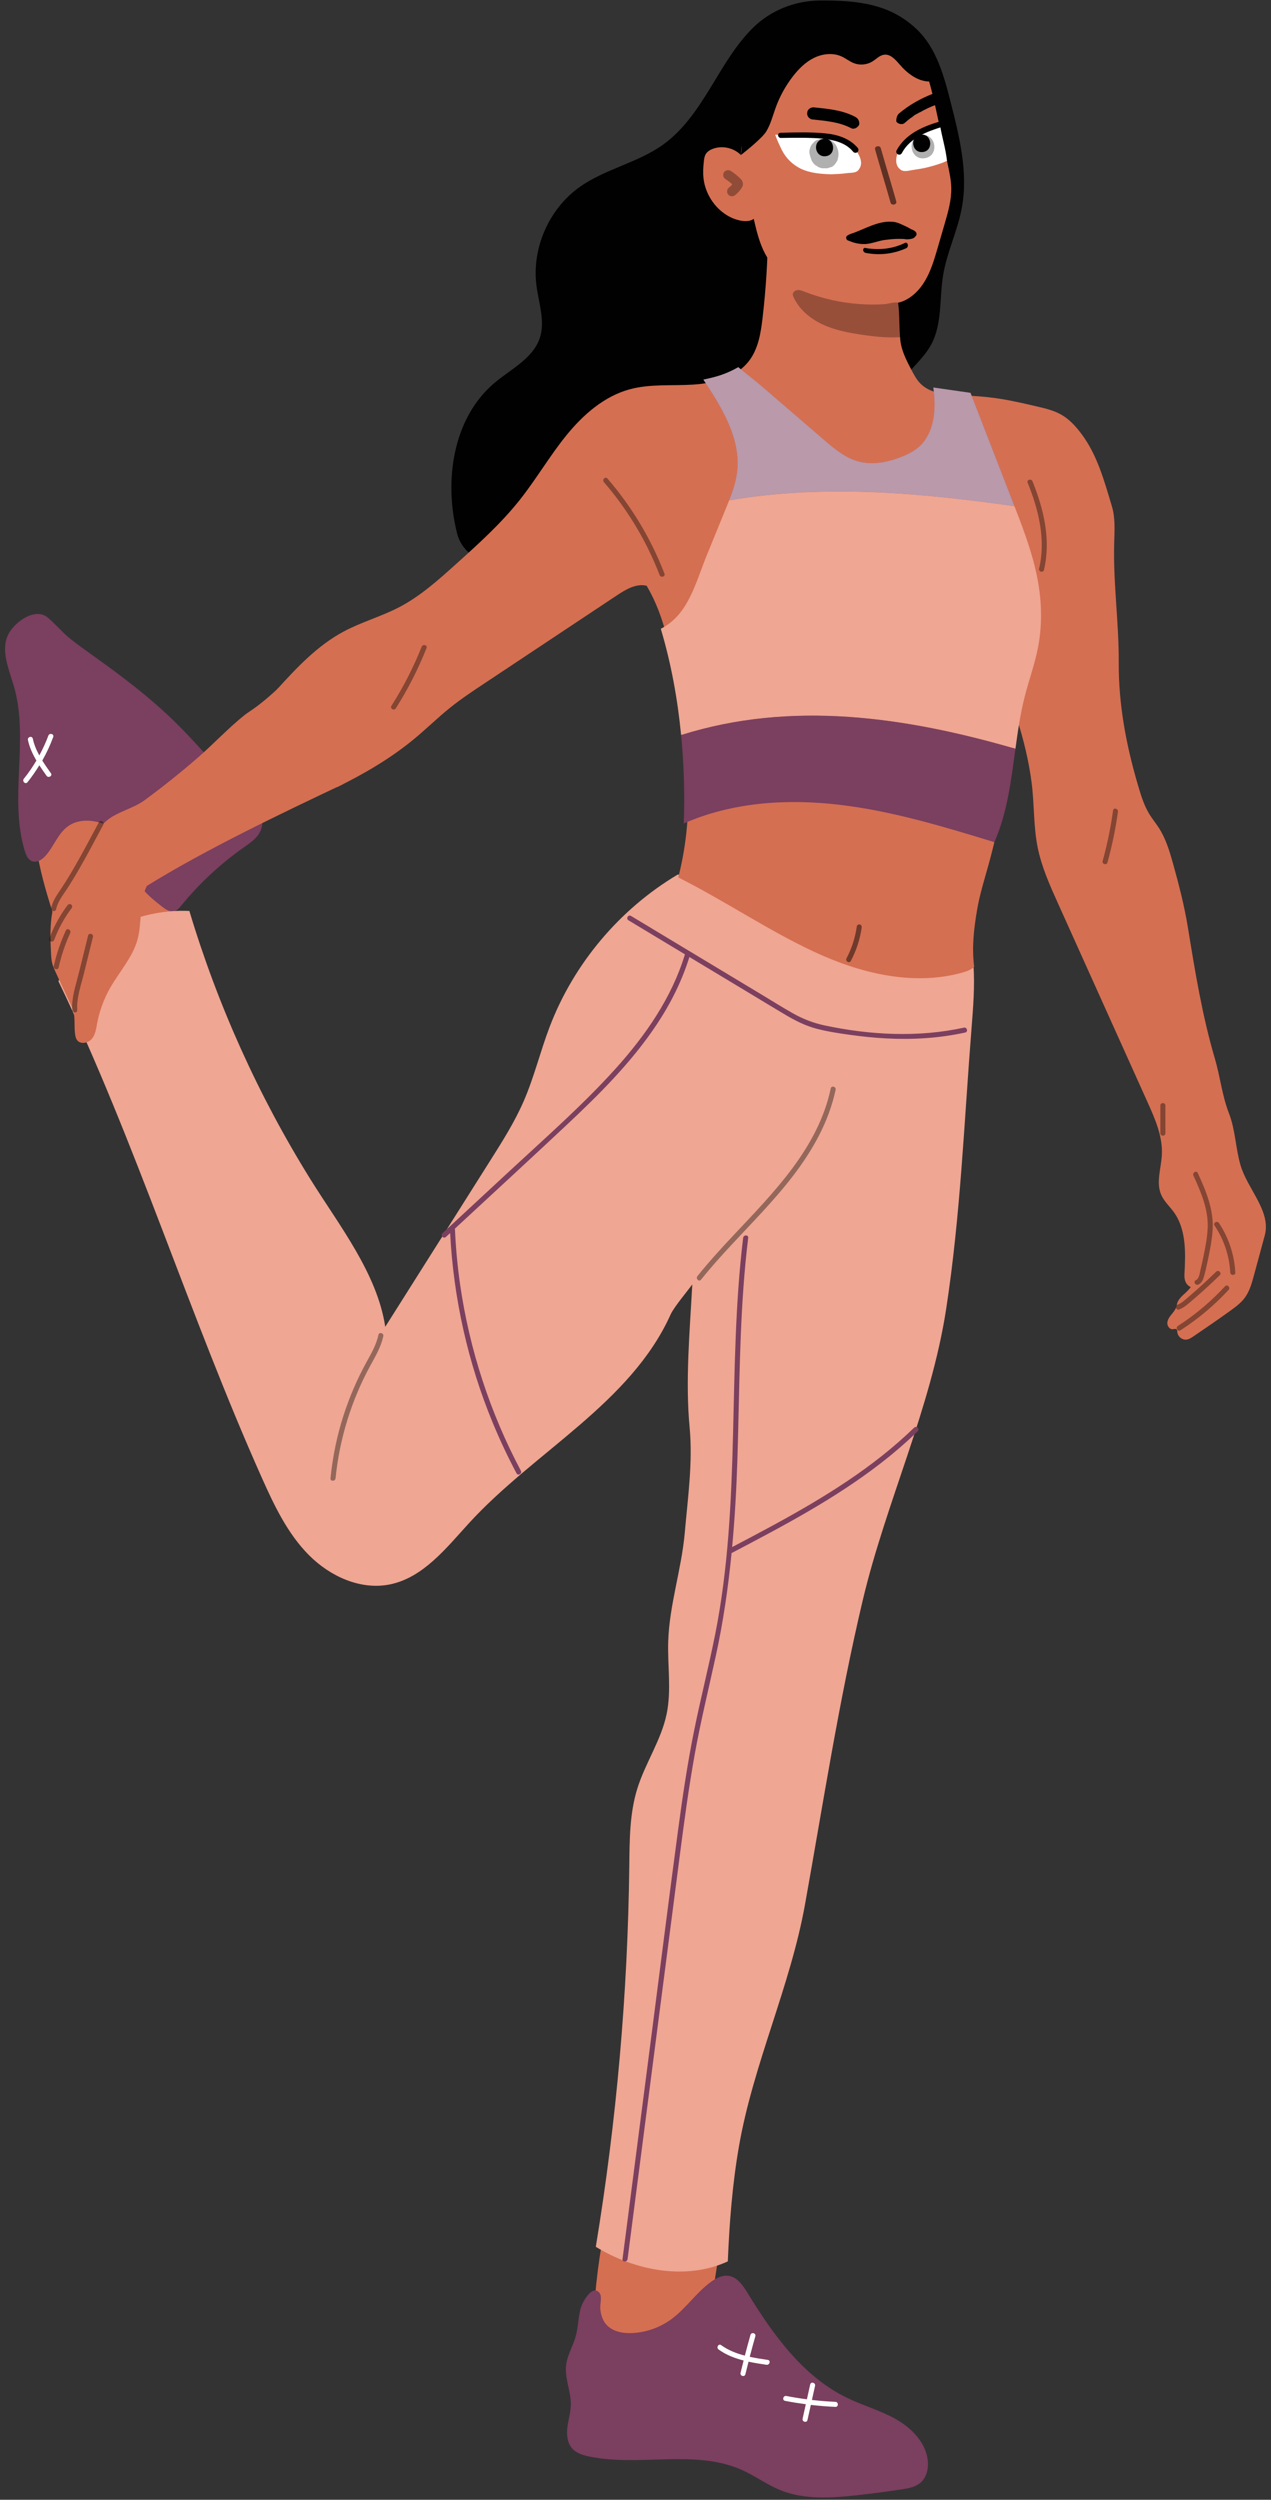 <?xml version="1.0" encoding="UTF-8"?><svg xmlns="http://www.w3.org/2000/svg" xmlns:xlink="http://www.w3.org/1999/xlink" height="495.0" preserveAspectRatio="xMidYMid meet" version="1.0" viewBox="-1.0 -0.1 251.7 495.0" width="251.7" zoomAndPan="magnify"><rect x="-1.0" y="-0.1" width="251.7" height="495.0" fill="#333333" stroke="none"/><g id="change1_3"><path d="M161.299,0.004c-4.891,0.046-9.654,1.933-13.142,5.362s-5.925,7.755-8.476,11.929 c-2.551,4.173-5.35,8.345-9.316,11.208c-5.051,3.645-11.543,4.841-16.614,8.457 c-6.068,4.327-9.469,12.12-8.512,19.512c0.447,3.458,1.758,7.014,0.671,10.327 c-1.332,4.061-5.672,6.142-8.945,8.89C88.695,82.634,86.885,95.019,89.51,105.494 c2.083,8.313,16.226,8.277,23.887,4.435c2.707-1.357,5.184-3.358,8.17-3.865c2.727-0.463,5.486,0.391,8.119,1.235 c5.166,1.656,10.332,3.311,15.498,4.967c4.214,1.351,8.567,2.718,12.975,2.331 c4.532-0.398,8.765-2.663,12.099-5.758c2.88-2.673,5.211-6.085,5.962-9.943c1.427-7.331-2.877-15.47,0.536-22.113 c1.666-3.242,4.911-5.439,6.645-8.646c2.226-4.117,1.607-9.121,2.366-13.739 c0.746-4.541,2.852-8.764,3.699-13.288c1.307-6.982-0.459-14.133-2.213-21.017 c-1.323-5.193-2.811-10.676-6.688-14.375C175.385,0.777,169.172-0.07,161.299,0.004z" fill="#000100"/></g><g id="change2_1"><path d="M118.668,441.567c-1.372,7.002-2.12,14.127-2.231,21.261 c1.776,1.021,4.131,1.533,6.174,1.68c1.553,0.111,3.114-0.044,4.649-0.305c3.954-0.674,7.785-2.061,11.253-4.074 c0.233-0.135,0.47-0.279,0.627-0.497c0.182-0.252,0.234-0.572,0.281-0.879c0.806-5.239,1.611-10.477,2.417-15.716 c0.025-0.16,0.042-0.345-0.07-0.462c-0.062-0.065-0.152-0.094-0.239-0.12 c-4.034-1.226-8.16-2.259-12.371-2.474C124.948,439.765,122.397,439.6,118.668,441.567" fill="#D56F52"/></g><g id="change2_2"><path d="M10.345,183.434c1.181,3.648,2.363,7.297,3.544,10.945c0.157,0.486,0.354,1.02,0.808,1.254 c0.399,0.205,0.879,0.115,1.318,0.021c5.866-1.266,11.732-2.532,17.597-3.798c0.309-0.067,0.644-0.149,0.839-0.398 c0.221-0.282,0.189-0.679,0.145-1.034c-1.456-12.013-2.911-24.026-4.367-36.039 c-0.048-0.4-0.11-0.828-0.383-1.123c-0.272-0.294-0.692-0.389-1.087-0.454 c-6.678-1.092-13.444,2.303-18.617,6.251c-4.177,3.188-4.399,6.859-3.381,11.783 C7.646,175.118,9.001,179.283,10.345,183.434z" fill="#D56F52"/></g><g id="change3_1"><path d="M49.558,160.207c-2.812-3.127-5.624-6.254-8.436-9.381c-2.567-2.855-5.137-5.712-7.897-8.381 c-4.768-4.61-10.073-8.626-15.469-12.482c-1.669-1.192-3.35-2.371-4.945-3.662 c-1.565-1.266-2.832-2.848-4.364-4.122c-2.485-2.065-6.487,0.845-7.748,3.236 c-1.672,3.168,0.056,6.95,1.056,10.389c3.055,10.501-1.022,22.108,2.143,32.577 c0.253,0.837,0.643,1.757,1.463,2.059c0.935,0.343,1.943-0.298,2.615-1.033c1.654-1.811,2.449-4.376,4.418-5.838 c2.684-1.991,6.566-1.177,9.429,0.548c1.343,0.809,2.64,1.879,3.149,3.363c0.491,1.432,0.169,3.01,0.386,4.508 c0.462,3.187,3.202,5.478,5.748,7.449c0.729,0.564,1.624,1.162,2.502,0.879c0.533-0.172,0.912-0.632,1.265-1.066 c3.567-4.378,7.737-8.263,12.356-11.512c0.989-0.696,2.017-1.379,2.764-2.33c0.748-0.951,1.18-2.243,0.795-3.389 C50.554,161.322,50.05,160.754,49.558,160.207z" fill="#7B3F5F"/></g><g id="change4_1"><path d="M133.224,173.07c-11.521,6.846-20.624,17.674-25.389,30.2 c-1.847,4.855-3.061,9.945-5.137,14.707c-1.781,4.085-4.17,7.871-6.55,11.638 c-6.952,11.005-13.904,22.01-20.855,33.015c-1.606-10.604-9.131-20.071-14.796-29.179 c-10.3-16.559-18.393-34.489-23.996-53.168c-10.32-0.47-21.262,4.694-25.934,13.908 c15.445,32.074,25.839,66.034,40.372,98.531c2.424,5.42,5.05,10.899,9.232,15.112 c4.183,4.214,10.254,6.999,16.069,5.802c6.557-1.35,11.074-7.128,15.588-12.072 c13.042-14.282,32.077-23.777,39.999-41.421c0.625-1.393,3.376-4.669,4.269-5.907 c-0.491,9.199-1.399,19.102-0.531,28.273c0.657,6.94-0.347,13.906-0.952,20.851 c-0.634,7.265-3.063,14.319-3.286,21.608c-0.146,4.785,0.66,9.64-0.31,14.328 c-1.072,5.183-4.221,9.697-5.799,14.748c-1.54,4.927-1.536,10.183-1.597,15.345 c-0.303,25.259-2.523,50.496-6.632,75.42c7.747,4.74,17.895,6.691,26.14,2.885 c0.325-7.689,0.881-15.105,2.193-22.689c2.834-16.377,10.177-31.703,13.111-48.062 c3.553-19.815,6.716-40.289,11.405-60.102c4.609-19.474,13.5-37.977,16.541-57.793 c2.835-18.476,3.551-37.008,5.024-55.618c0.327-4.129,0.654-8.275,0.378-12.408 c-0.043-0.643-1.001-1.353-1.053-0.71c-5.856-2.119-11.329-0.545-17.534-1.067 C159.047,188.056,147.146,175.846,133.224,173.07z" fill="#EFA693"/></g><g id="change2_3"><path d="M165.556,5.265c-6.793-0.096-13.488,3.602-17.163,9.48c-0.733,1.173-1.355,2.43-1.741,3.772 c-0.465,1.616-0.58,3.318-0.693,5.004c-0.162,2.432-0.068,4.644-0.231,7.075 c-1.465-1.455-3.752-1.942-5.632-1.199c-0.528,0.208-1.043,0.525-1.338,1.023 c-0.245,0.414-0.316,0.912-0.371,1.395c-0.126,1.113-0.194,2.24-0.074,3.357c0.365,3.381,2.589,6.499,5.607,7.862 c1.26,0.569,3.241,1.031,4.34,0.198c0.56,2.391,1.133,4.814,2.286,6.971c2.068,3.866,5.855,6.519,9.887,7.946 c4.032,1.427,8.333,1.751,12.579,1.912c1.453,0.055,2.936,0.088,4.322-0.348c2.116-0.667,3.799-2.382,4.931-4.346 c1.132-1.964,1.781-4.184,2.419-6.378c0.466-1.601,0.931-3.201,1.397-4.802c0.673-2.314,1.353-4.675,1.3-7.099 c-0.033-1.514-0.351-3.006-0.668-4.487c-0.707-3.304-1.414-6.608-2.12-9.912 c-0.575-2.689-1.152-5.386-2.014-7.995C180.374,8.014,172.349,5.36,165.556,5.265z" fill="#D56F52"/></g><g id="change1_4"><path d="M172.304,29.519c0.975,3.473,2.08,7.043,3.055,10.516 c0.214,0.668,1.34,0.387,1.125-0.281c-0.975-3.473-2.081-7.043-3.055-10.516 C173.215,28.569,172.09,28.851,172.304,29.519z" fill="#000100" opacity=".56"/></g><g id="change5_1"><path d="M169.135,33.365c-0.454,0.883-1.646,0.707-2.445,0.824c-1.028,0.15-2.072,0.187-3.116,0.223 c-1.991-0.059-4.113-0.214-5.993-1.105c-1.635-0.81-2.863-2.03-3.668-3.545c-0.493-0.978-1.003-2.069-1.398-3.178 c3.492-0.045,7.001,0.025,10.446,0.454c1.551,0.239,3.217,0.462,4.411,1.454 C168.567,29.483,170.304,31.794,169.135,33.365z" fill="#FFF"/></g><g id="change5_2"><path d="M177.18,33.354c0.688,0.716,1.796,0.32,2.596,0.203c1.028-0.15,2.055-0.301,3.066-0.566 c1.125-0.281,2.6-0.73,3.691-1.24c-0.237-2.415-1.052-4.861-1.403-7.259c-1.222,0.412-2.249,0.796-3.472,1.208 c-1.434,0.56-2.868,1.12-3.843,2.429C176.841,29.438,175.724,32.167,177.18,33.354z" fill="#FFF"/></g><g id="change1_5"><path d="M159.416,30.706c0.05,0.343,0.198,0.554,0.231,0.783 c0.181,0.44,0.476,0.863,0.869,1.156c0.245,0.081,0.393,0.292,0.638,0.373c0.376,0.178,0.735,0.242,1.078,0.192 c0.359,0.064,0.816-0.003,1.142-0.167c0.457-0.067,0.766-0.345,0.961-0.607c0.195-0.262,0.39-0.524,0.568-0.9 c-0.017-0.114-0.017-0.114-0.017-0.114c0.162-0.49,0.209-0.964,0.125-1.534c-0.05-0.343-0.198-0.554-0.231-0.783 c-0.181-0.44-0.476-0.863-0.869-1.156c-0.245-0.081-0.393-0.292-0.638-0.373c-0.376-0.178-0.735-0.242-1.078-0.192 c-0.359-0.064-0.816,0.003-1.142,0.167c-0.457,0.067-0.766,0.345-0.961,0.607c-0.309,0.279-0.504,0.54-0.666,1.03 c0.114-0.017,0.114-0.017,0,0C159.265,29.678,159.218,30.151,159.416,30.706z" fill="#000100" opacity=".31"/></g><g id="change1_6"><path d="M182.118,31.231c2.969-0.434,2.3-5.002-0.669-4.567 C178.481,27.099,179.149,31.666,182.118,31.231z" fill="#000100" opacity=".31"/></g><g id="change1_7"><path d="M162.582,30.825c2.169-0.318,1.668-3.743-0.501-3.425 C159.797,27.734,160.298,31.16,162.582,30.825z" fill="#000100"/></g><g id="change1_8"><path d="M181.82,29.992c2.169-0.318,1.668-3.743-0.501-3.425 C179.035,26.901,179.537,30.326,181.82,29.992z" fill="#000100"/></g><g><g><g><g><g id="change1_1"><path d="M179.392,45.276c0.49,0.162,1.242,0.518,1.097,1.122 c-0.081,0.245-0.39,0.524-0.602,0.671c-0.44,0.181-1.239,0.298-1.844,0.153 c-1.175-0.061-2.334-0.008-3.361,0.142c-1.501,0.103-2.804,0.76-4.306,0.863 c-1.044,0.036-2.122-0.156-3.119-0.593c-0.245-0.081-0.604-0.145-0.654-0.487 c-0.198-0.554,0.471-0.769,0.911-0.95c2.674-0.858,5.327-2.646,8.282-2.379 c1.061,0.078,1.961,0.646,2.958,1.083C178.885,45,179.13,45.081,179.392,45.276z" fill="#000100"/></g></g></g></g></g><g id="change1_9"><path d="M170.4,49.974c2.76,0.529,5.517,0.242,8.14-0.958c0.521-0.426,0.159-1.306-0.379-0.994 c-2.395,1.167-5.038,1.437-7.667,1.006C169.873,48.768,169.665,49.732,170.4,49.974z" fill="#000100"/></g><g fill="#000100" id="change1_2"><path d="M159.766,23.54c2.727,0.301,5.436,0.487,7.84,1.768c0.621,0.259,1.256-0.184,1.532-0.691 c0.145-0.604-0.184-1.256-0.691-1.532c-2.534-1.379-5.489-1.646-8.33-1.93 c-0.588-0.031-1.222,0.412-1.253,1C158.719,22.76,159.162,23.395,159.766,23.54z" fill="inherit"/><path d="M176.512,24.005c0.426,0.521,1.259,0.632,1.665,0.223c0.521-0.426,0.927-0.836,1.465-1.147 c0.309-0.279,0.521-0.426,0.847-0.591c0.114-0.017,0.212-0.148,0.326-0.164c0.114-0.017,0.097-0.131,0.212-0.148 c0.017,0.114,0,0,0.114-0.017c1.075-0.624,2.167-1.133,3.275-1.529c0.554-0.198,0.796-0.933,0.599-1.487 c-0.198-0.554-0.933-0.796-1.487-0.599c-2.314,0.922-4.578,2.186-6.547,3.874 C176.573,22.829,176.445,23.548,176.512,24.005z" fill="inherit"/><path d="M153.773,27.216c2.676-0.042,5.353-0.084,7.948,0.119c2.253,0.253,4.654,0.718,6.21,2.59 c0.557,0.618,1.387-0.086,0.944-0.721c-1.557-1.871-4.008-2.679-6.489-2.899c-2.841-0.284-5.859-0.192-8.764-0.117 C152.807,26.192,152.974,27.333,153.773,27.216z" fill="inherit"/><path d="M177.643,30.137c1.557-2.91,4.979-4.228,7.995-5.136c0.343-0.05,0.537-0.312,0.487-0.654 c-0.033-0.228-0.312-0.537-0.654-0.487c-3.473,0.975-7.107,2.44-8.939,5.857 C176.289,30.452,177.286,30.889,177.643,30.137z" fill="inherit"/></g><g id="change1_10"><path d="M143.642,36.079c0.125,0.103,0.246,0.212,0.366,0.321 c-0.048,0.06-0.093,0.122-0.144,0.179c-0.02,0.022-0.04,0.045-0.06,0.067c-0.041,0.038-0.081,0.08-0.121,0.117 c-0.11,0.102-0.225,0.198-0.343,0.29c-0.426,0.332-0.457,0.94-0.152,1.358c0.31,0.425,0.959,0.462,1.358,0.151 c0.374-0.291,0.716-0.632,1.012-1.002c0.169-0.21,0.319-0.432,0.445-0.67c0.23-0.433,0.142-0.92-0.116-1.313 c-0.148-0.226-0.381-0.411-0.575-0.593c-0.16-0.15-0.324-0.296-0.493-0.436c-0.338-0.281-0.693-0.539-1.061-0.778 c-0.454-0.294-1.004-0.23-1.352,0.198c-0.315,0.387-0.228,1.076,0.198,1.352 C142.964,35.553,143.311,35.806,143.642,36.079z" fill="#000100" opacity=".32"/></g><g id="change2_4"><path d="M48.97,140.417c-0.73,0.499-1.29,0.878-1.477,1.027c-3.3,2.641-6.149,5.721-9.324,8.488 c-3.398,2.953-6.919,5.764-10.547,8.43c-2.286,1.68-5.434,2.262-7.576,4.109 c-3.08,2.655-3.82,7.005-6.284,10.196c-0.707,0.915-1.551,1.728-2.239,2.656 c-2.761,3.722-2.649,8.67-2.426,13.232c0.035,0.723,0.071,1.451,0.255,2.152c0.161,0.616,0.432,1.2,0.702,1.781 c1.069,2.298,2.137,4.596,3.206,6.894c0.748,1.609,0.369,3.462,0.597,5.209c0.063,0.481,0.152,0.987,0.478,1.357 c0.711,0.806,2.178,0.477,2.864-0.348c0.686-0.825,0.829-1.934,1.021-2.974c0.461-2.498,1.349-4.923,2.62-7.148 c1.799-3.151,4.38-5.959,5.364-9.425c0.998-3.516,0.258-7.434,1.88-10.729 c11.792-7.298,26.406-14.241,38.846-20.14c-5.552-6.472-9.118-11.537-12.693-19.14 C53.729,136.554,51.158,138.923,48.97,140.417z" fill="#D56F52"/></g><g id="change2_5"><path d="M244.636,230.542c-0.955-3.345-0.995-6.932-2.256-10.175 c-1.378-3.542-1.73-7.223-2.803-10.869c-2.492-8.467-3.914-17.206-5.331-25.917 c-0.705-4.338-1.802-8.579-2.985-12.811c-0.669-2.394-1.407-4.808-2.747-6.901 c-0.604-0.943-1.324-1.81-1.909-2.765c-1.066-1.741-1.657-3.724-2.236-5.681 c-2.345-7.927-3.869-16.04-3.821-24.306c0.046-8.012-1.145-15.899-0.896-23.908c0.074-2.373,0.218-4.8-0.467-7.073 c-1.51-5.012-2.862-10.079-5.992-14.275c-1.104-1.48-2.368-2.888-3.966-3.814 c-1.491-0.864-3.197-1.267-4.875-1.659c-2.671-0.624-5.346-1.248-8.062-1.634c-2.266-0.322-4.553-0.477-6.84-0.569 c-2.912-0.117-6.152-0.265-8.193-2.346c-0.761-0.776-1.275-1.756-1.778-2.72c-0.837-1.605-1.684-3.236-2.056-5.007 c-0.422-2.006-0.214-6.251-0.581-8.268c-0.269-1.481-0.846-0.761-0.908-2.265c-1.332-0.948-2.823-1.692-4.326-2.335 c-2.264-0.969-4.778-1.185-7.104-1.992c-3.545-1.23-6.459-3.754-9.56-5.867 c-1.081-0.736-2.543-2.222-3.85-2.192c-0.035,5.893-0.395,11.784-1.078,17.637 c-0.347,2.969-0.833,6.068-2.627,8.458c-2.515,3.349-7.009,4.521-11.19,4.775 c-4.18,0.255-8.457-0.173-12.498,0.926c-5.07,1.38-9.23,5.038-12.542,9.117 c-3.312,4.079-5.959,8.66-9.224,12.777c-3.713,4.683-8.177,8.706-12.618,12.705 c-3.507,3.159-7.064,6.352-11.248,8.537c-3.555,1.857-7.477,2.939-11.014,4.83 c-5.225,2.794-9.318,7.178-13.326,11.597c3.107,6.892,7.172,13.368,11.998,19.235 c5.416-2.679,10.624-5.702,15.331-9.599c2.408-1.994,4.641-4.195,7.078-6.153c2.157-1.732,4.465-3.266,6.77-4.797 c8.741-5.808,17.482-11.615,26.222-17.423c1.782-1.184,3.84-2.423,5.922-1.932 c3.695,6.211,4.993,13.763,5.979,20.922c0.374,2.716,0.748,5.431,1.122,8.146c0.385,2.796,0.77,5.594,0.972,8.409 c0.487,6.801-0.109,13.682-1.802,20.287c9.01,4.516,17.687,10.416,26.816,14.687 c9.129,4.271,19.585,6.856,29.306,4.194c0.89-0.244,1.8-0.548,2.473-1.179 c-0.483-3.851-0.076-7.408,0.569-11.235c0.515-3.058,1.457-6.025,2.285-9.014 c2.627-9.488,4.112-19.249,5.59-28.982c1.323,4.148,2.366,8.39,2.928,12.707 c0.556,4.273,0.353,8.638,1.2,12.863c0.776,3.867,2.408,7.502,4.029,11.098 c5.914,13.128,11.828,26.255,17.742,39.383c1.495,3.319,3.023,6.801,2.825,10.436 c-0.145,2.672-1.202,5.477-0.113,7.921c0.57,1.279,1.654,2.244,2.474,3.379c2.491,3.447,2.353,8.07,2.111,12.316 c-0.062,1.089,0.244,2.095,1.242,2.534c-0.745,1.173-2.221,1.843-2.657,3.162c-0.094,0.284-0.133,0.584-0.231,0.867 c-0.199,0.572-0.625,1.031-1.003,1.504c-0.378,0.473-0.731,1.018-0.738,1.624 c-0.007,0.606,0.477,1.249,1.081,1.199c0.254-0.021,0.545-0.146,0.737,0.02c0.147,0.127,0.141,0.351,0.157,0.545 c0.073,0.877,0.963,1.597,1.836,1.485c0.509-0.065,0.953-0.362,1.377-0.651c2.459-1.676,4.919-3.353,7.331-5.096 c1.025-0.741,2.057-1.51,2.811-2.526c0.954-1.286,1.392-2.871,1.811-4.416c0.717-2.642,1.434-5.284,2.151-7.926 C250.774,239.711,246.012,235.363,244.636,230.542z" fill="#D56F52"/></g><g id="change3_2"><path d="M114.018,456.91c-0.531,1.82-0.495,3.765-0.998,5.593c-0.535,1.945-1.671,3.724-1.908,5.728 c-0.312,2.65,0.996,5.253,0.93,7.92c-0.037,1.477-0.494,2.91-0.678,4.376 c-0.184,1.466-0.044,3.087,0.932,4.197c0.853,0.97,2.176,1.364,3.442,1.623c9.994,2.042,20.972-1.522,30.265,2.684 c2.572,1.164,4.873,2.878,7.487,3.946c4.762,1.946,10.119,1.588,15.232,1.022c2.947-0.326,5.887-0.712,8.818-1.155 c1.321-0.2,2.714-0.444,3.731-1.311c1.228-1.047,1.635-2.811,1.461-4.415c-0.386-3.54-3.172-6.392-6.265-8.155 s-6.578-2.719-9.78-4.278c-8.674-4.225-14.594-12.489-19.631-20.718c-0.926-1.513-2.069-3.195-3.829-3.419 c-1.193-0.152-2.356,0.436-3.336,1.133c-2.972,2.113-5.017,5.325-7.962,7.474 c-2.201,1.606-4.869,2.565-7.589,2.726c-1.911,0.113-4.016-0.251-5.28-1.689 c-0.757-0.861-1.059-1.948-1.18-3.064c-0.089-0.819,0.394-2.482-0.128-3.156 C116.319,452.123,114.372,455.697,114.018,456.91z" fill="#7B3F5F"/></g><g id="change3_3"><path d="M199.9,100.141c-0.083-0.215-0.166-0.431-0.25-0.646c-2.818-7.268-5.636-14.536-8.455-21.804 c-2.36-0.349-5.006-0.71-7.367-1.059c0.535,3.854,0.343,8.299-2.269,11.182c-1.072,1.184-2.532,1.945-4.015,2.537 c-2.729,1.09-5.78,1.689-8.611,0.903c-2.628-0.73-4.788-2.561-6.855-4.341 c-4.01-3.454-8.019-6.907-12.028-10.361c-1.522-1.311-3.301-2.665-4.849-3.946 c-2.346,1.337-4.262,1.924-6.909,2.46c3.656,5.544,7.471,11.715,6.676,18.308 c-0.233,1.935-0.86,3.789-1.573,5.61C162.358,95.737,181.286,97.517,199.9,100.141z" fill="#7B3F5F"/></g><g id="change5_3"><path d="M199.9,100.141c-0.083-0.215-0.166-0.431-0.25-0.646 c-2.818-7.268-5.636-14.536-8.455-21.804c-2.36-0.349-5.006-0.71-7.367-1.059 c0.535,3.854,0.343,8.299-2.269,11.182c-1.072,1.184-2.532,1.945-4.015,2.537c-2.729,1.09-5.78,1.689-8.611,0.903 c-2.628-0.73-4.788-2.561-6.855-4.341c-4.01-3.454-8.019-6.907-12.028-10.361 c-1.522-1.311-3.301-2.665-4.849-3.946c-2.346,1.337-4.262,1.924-6.909,2.46 c3.656,5.544,7.471,11.715,6.676,18.308c-0.233,1.935-0.86,3.789-1.573,5.61 C162.358,95.737,181.286,97.517,199.9,100.141z" fill="#FFF" opacity=".47"/></g><g id="change4_2"><path d="M199.9,100.141c-18.613-2.624-37.541-4.404-56.505-1.157c-0.212,0.542-0.432,1.082-0.651,1.62 c-1.247,3.053-2.493,6.107-3.74,9.16c-2.326,5.696-3.665,11.851-9.145,14.647 c2.035,6.804,3.327,13.893,4.021,21.041c21.903-6.902,44.453-3.592,66.21,2.72 c0.475-3.5,0.985-6.997,1.855-10.398c0.821-3.208,1.965-6.335,2.602-9.585c0.803-4.095,0.785-8.332,0.123-12.452 C203.806,110.359,201.868,105.224,199.9,100.141z" fill="#EFA693"/></g><g id="change3_4"><path d="M133.879,145.452c0.567,5.838,0.741,11.715,0.53,17.512c9.61-4.242,20.487-4.933,30.918-3.693 c10.431,1.24,20.543,4.322,30.59,7.39c2.564-5.812,3.312-12.156,4.172-18.489 C178.332,141.86,155.782,138.55,133.879,145.452z" fill="#7B3F5F"/></g><g id="change1_11"><path d="M150.75,25.923c0.88-1.457,1.291-3.14,1.872-4.739c0.803-2.207,1.949-4.29,3.385-6.148 c1.153-1.493,2.526-2.866,4.223-3.69c1.696-0.824,3.757-1.041,5.469-0.249c0.831,0.384,1.553,0.986,2.407,1.315 c1.189,0.458,2.588,0.325,3.67-0.347c0.768-0.477,1.429-1.225,2.326-1.333c1.263-0.152,2.248,1.002,3.08,1.965 c1.535,1.779,3.601,3.358,5.951,3.346c0.231-0.001,0.485-0.028,0.644-0.196c0.146-0.154,0.171-0.386,0.174-0.599 c0.039-2.25-1.339-4.286-2.933-5.875c-4.934-4.918-12.317-6.931-19.243-6.185c-4.301,0.463-8.556,1.954-11.906,4.689 c-2.359,1.926-4.215,4.416-5.667,7.093c-0.797,1.469-1.492,3.056-1.514,4.727c-0.038,2.906,1.85,5.339,2.848,7.946 c0.541,1.413,0.192,2.954,0.192,2.954C146.89,29.684,149.981,27.196,150.75,25.923z" fill="#000100"/></g><g id="change1_12"><path d="M163.516,215.431c-2.503,11.832-11.368,20.669-19.344,29.164 c-2.434,2.593-4.835,5.22-7.057,8c-0.398,0.498,0.305,1.21,0.707,0.707 c7.653-9.571,17.594-17.429,23.315-28.458c1.5-2.892,2.667-5.956,3.343-9.147 C164.613,215.069,163.649,214.801,163.516,215.431z" fill="#000100" opacity=".38"/></g><g id="change1_13"><path d="M228.788,218.809v5.489c0,0.643,1,0.644,1,0v-5.489 C229.788,218.165,228.788,218.164,228.788,218.809z" fill="#000100" opacity=".38"/></g><g id="change1_14"><path d="M236.204,232.18c-0.266-0.585-1.128-0.077-0.864,0.505 c1.5,3.302,2.982,6.704,2.819,10.408c-0.082,1.873-0.452,3.736-0.826,5.569c-0.185,0.903-0.386,1.802-0.603,2.698 c-0.157,0.644-0.234,1.726-0.914,2.042c-0.583,0.271-0.076,1.133,0.505,0.864 c0.629-0.292,0.915-0.917,1.099-1.551c0.282-0.972,0.491-1.974,0.705-2.963c0.439-2.033,0.859-4.102,1.007-6.179 C239.422,239.504,237.851,235.804,236.204,232.18z" fill="#000100" opacity=".38"/></g><g id="change1_15"><path d="M239.847,251.71c-1.236,1.206-2.499,2.384-3.79,3.532 c-0.636,0.566-1.278,1.124-1.927,1.675c-0.581,0.493-1.168,1.05-1.895,1.319 c-0.599,0.221-0.34,1.188,0.266,0.964c0.738-0.272,1.337-0.735,1.934-1.237c0.709-0.595,1.41-1.201,2.103-1.815 c1.369-1.211,2.706-2.455,4.014-3.731C241.016,251.968,240.309,251.261,239.847,251.71z" fill="#000100" opacity=".38"/></g><g id="change1_16"><path d="M241.598,254.606c-2.771,3.004-5.905,5.647-9.341,7.86 c-0.539,0.347-0.038,1.213,0.505,0.864c3.505-2.258,6.717-4.951,9.544-8.016 C242.741,254.841,242.036,254.132,241.598,254.606z" fill="#000100" opacity=".38"/></g><g id="change1_17"><path d="M240.391,242.081c-0.355-0.533-1.222-0.033-0.864,0.505 c1.842,2.762,2.924,5.967,3.105,9.284c0.035,0.64,1.035,0.644,1,0C243.442,248.381,242.33,244.989,240.391,242.081z" fill="#000100" opacity=".38"/></g><g id="change1_18"><path d="M219.428,160.375c-0.471,3.386-1.162,6.737-2.07,10.033 c-0.171,0.621,0.793,0.886,0.964,0.266c0.908-3.296,1.599-6.646,2.07-10.033 C220.48,160.012,219.517,159.74,219.428,160.375z" fill="#000100" opacity=".38"/></g><g id="change1_19"><path d="M130.587,113.498c-2.649-6.88-6.467-13.254-11.288-18.833 c-0.422-0.488-1.126,0.222-0.707,0.707c4.702,5.44,8.448,11.681,11.031,18.391 C129.851,114.358,130.818,114.1,130.587,113.498z" fill="#000100" opacity=".38"/></g><g id="change1_20"><path d="M203.471,95.214c-0.238-0.589-1.206-0.331-0.964,0.266 c2.169,5.352,3.635,11.273,2.266,17.018c-0.149,0.626,0.815,0.893,0.964,0.266 C207.149,106.841,205.71,100.741,203.471,95.214z" fill="#000100" opacity=".38"/></g><g id="change1_21"><path d="M82.504,127.966c-1.622,4.079-3.633,7.992-5.988,11.696 c-0.346,0.545,0.519,1.047,0.864,0.505c2.403-3.779,4.434-7.774,6.088-11.935 C83.706,127.634,82.739,127.374,82.504,127.966z" fill="#000100" opacity=".38"/></g><g id="change1_22"><path d="M18.581,162.73c-1.579,2.939-3.129,5.898-4.794,8.79 c-0.81,1.407-1.651,2.796-2.546,4.151c-0.836,1.265-1.779,2.496-2.092,4.012c-0.13,0.628,0.834,0.897,0.964,0.266 c0.31-1.502,1.299-2.716,2.121-3.972c0.89-1.358,1.727-2.75,2.534-4.159c1.62-2.827,3.134-5.714,4.675-8.584 C19.749,162.668,18.886,162.162,18.581,162.73z" fill="#000100" opacity=".38"/></g><g id="change1_23"><path d="M16.446,185.161c-0.622,2.513-1.244,5.027-1.865,7.54 c-0.577,2.331-1.444,4.784-1.282,7.214c0.043,0.639,1.043,0.643,1,0c-0.161-2.411,0.733-4.874,1.305-7.188 c0.602-2.434,1.204-4.867,1.806-7.301C17.565,184.802,16.601,184.536,16.446,185.161z" fill="#000100" opacity=".38"/></g><g id="change1_24"><path d="M13.047,178.985c-0.254-0.152-0.523-0.035-0.684,0.179 c-1.513,2.013-2.716,4.233-3.6,6.59c-0.226,0.603,0.74,0.864,0.964,0.266c0.853-2.274,2.04-4.411,3.499-6.351 C13.389,179.452,13.259,179.112,13.047,178.985z" fill="#000100" opacity=".38"/></g><g id="change1_25"><path d="M12.044,184.152c-1.044,2.261-1.851,4.621-2.394,7.052 c-0.14,0.627,0.824,0.895,0.964,0.266c0.523-2.345,1.286-4.631,2.293-6.813 C13.176,184.076,12.314,183.567,12.044,184.152z" fill="#000100" opacity=".38"/></g><g id="change1_26"><path d="M73.944,264.228c-0.411,1.932-1.395,3.63-2.337,5.342 c-0.943,1.712-1.804,3.467-2.575,5.264c-1.546,3.606-2.748,7.355-3.562,11.193 c-0.463,2.181-0.797,4.387-1.019,6.605c-0.064,0.64,0.936,0.635,1,0c0.781-7.822,3.14-15.469,6.914-22.366 c1.012-1.849,2.099-3.686,2.543-5.771C75.042,263.866,74.078,263.598,73.944,264.228z" fill="#000100" opacity=".38"/></g><g id="change3_5"><path d="M180.03,282.603c-8.203,7.971-18.031,13.957-28.029,19.388 c-2.658,1.444-5.336,2.853-8.014,4.259c0.528-5.699,0.852-11.423,1.035-17.172 c0.417-13.067,0.374-26.166,1.617-39.192c0.155-1.625,0.332-3.248,0.528-4.869c0.077-0.637-0.923-0.632-1,0 c-1.576,12.993-1.677,26.092-2.007,39.159c-0.331,13.142-0.946,26.312-3.509,39.236 c-1.282,6.464-2.918,12.851-4.22,19.31c-1.307,6.487-2.273,13.036-3.153,19.592 c-1.785,13.298-3.454,26.613-5.176,39.919c-1.725,13.336-3.451,26.673-5.176,40.009 c-0.216,1.667-0.431,3.334-0.647,5.001c-0.082,0.636,0.918,0.63,1,0c1.725-13.336,3.451-26.673,5.176-40.009 c1.724-13.328,3.443-26.656,5.173-39.983c0.866-6.67,1.76-13.339,2.949-19.96 c1.179-6.564,2.773-13.036,4.19-19.551c1.465-6.735,2.444-13.514,3.112-20.329 c0.035-0.01,0.069-0.012,0.105-0.031c10.138-5.32,20.337-10.691,29.419-17.724c2.558-1.981,5.014-4.091,7.335-6.346 C181.199,282.861,180.492,282.154,180.03,282.603z" fill="#7B3F5F"/></g><g id="change3_6"><path d="M189.878,203.391c-9.008,1.982-18.639,1.474-27.619-0.449c-2.225-0.476-4.265-1.273-6.245-2.392 c-2.032-1.147-4.012-2.391-6.011-3.595c-4.077-2.455-8.153-4.91-12.23-7.364 c-4.604-2.772-9.208-5.545-13.813-8.318c-0.553-0.333-1.056,0.531-0.505,0.864 c3.731,2.247,7.462,4.493,11.192,6.74c-0.004,0.011-0.013,0.018-0.016,0.03 c-2.619,8.611-7.836,16.085-13.815,22.705c-6.436,7.126-13.696,13.493-20.729,20.013 c-4.495,4.167-8.989,8.333-13.484,12.5c-0.473,0.438,0.235,1.144,0.707,0.707 c0.278-0.257,0.556-0.514,0.834-0.771c0.661,12.911,3.517,25.694,8.461,37.641 c1.402,3.386,2.964,6.704,4.684,9.94c0.302,0.569,1.166,0.064,0.864-0.505 c-6.09-11.459-10.168-23.958-12.027-36.801c-0.528-3.652-0.867-7.33-1.031-11.016 c-0.002-0.043-0.018-0.075-0.028-0.113c7.305-6.764,14.632-13.506,21.897-20.313c6.6-6.184,13.111-12.626,18.132-20.197 c2.732-4.119,4.96-8.569,6.425-13.295c4.305,2.592,8.609,5.184,12.914,7.776c2.093,1.26,4.176,2.539,6.282,3.777 c1.883,1.108,3.822,2.07,5.942,2.633c2.257,0.6,4.598,0.942,6.909,1.26c2.297,0.316,4.604,0.551,6.92,0.673 c5.244,0.276,10.521-0.036,15.656-1.166C190.772,204.217,190.506,203.253,189.878,203.391z" fill="#7B3F5F"/></g><g id="change1_27"><path d="M158.26,57.641c-0.429-0.168-0.876-0.347-1.335-0.304 c-0.459,0.043-0.926,0.392-0.928,0.853c-0.001,0.184,0.071,0.36,0.147,0.529c1.1,2.442,3.288,4.271,5.713,5.409 c2.425,1.138,5.091,1.652,7.74,2.046c2.722,0.405,5.483,0.696,8.224,0.451c0.452-0.04-0.364-4.552-0.482-4.972 c-0.166-0.594,0.101-1.583-0.498-1.806c-0.565-0.21-2.195,0.261-2.815,0.297c-3.407,0.195-6.84-0.08-10.173-0.809 C161.949,58.916,160.076,58.351,158.26,57.641z" fill="#000100" opacity=".29"/></g><g id="change5_4"><path d="M151.055,467.202c-1.188-0.175-2.394-0.356-3.579-0.612c0.353-1.362,0.72-2.72,1.107-4.073 c0.177-0.62-0.788-0.885-0.964-0.266c-0.389,1.363-0.758,2.732-1.114,4.104c-1.668-0.432-3.273-1.054-4.694-2.078 c-0.523-0.377-1.022,0.49-0.505,0.864c1.497,1.08,3.195,1.729,4.957,2.181c-0.207,0.816-0.417,1.631-0.612,2.45 c-0.149,0.626,0.815,0.893,0.964,0.266c0.198-0.83,0.41-1.656,0.62-2.482c1.178,0.254,2.375,0.439,3.554,0.612 C151.418,468.259,151.69,467.295,151.055,467.202z" fill="#FFF"/></g><g id="change5_5"><path d="M164.439,475.506c-1.556-0.067-3.107-0.194-4.651-0.372c0.207-0.933,0.413-1.865,0.62-2.798 c0.139-0.627-0.825-0.895-0.964-0.266l-0.65,2.934c-1.361-0.179-2.717-0.392-4.065-0.658 c-0.628-0.124-0.898,0.84-0.266,0.964c1.364,0.269,2.737,0.485,4.115,0.669 c-0.211,0.954-0.423,1.909-0.634,2.863c-0.139,0.627,0.825,0.895,0.964,0.266c0.221-0.999,0.443-1.998,0.664-2.996 c1.617,0.19,3.24,0.323,4.868,0.394C165.082,476.534,165.081,475.534,164.439,475.506z" fill="#FFF"/></g><g id="change5_6"><path d="M8.577,145.567c-0.497,1.351-1.109,2.656-1.794,3.92c-0.57-1.044-1.036-2.137-1.287-3.316 c-0.134-0.629-1.098-0.363-0.964,0.266c0.311,1.458,0.93,2.793,1.678,4.064c-0.744,1.255-1.565,2.465-2.486,3.599 c-0.402,0.495,0.301,1.207,0.707,0.707c0.868-1.069,1.64-2.202,2.358-3.368c0.459,0.708,0.944,1.4,1.431,2.082 c0.371,0.519,1.238,0.021,0.864-0.505c-0.586-0.82-1.175-1.653-1.711-2.514c0.847-1.49,1.573-3.05,2.169-4.668 C9.764,145.228,8.798,144.967,8.577,145.567z" fill="#FFF"/></g><g id="change1_28"><path d="M169.292,182.964c-0.233-0.067-0.578,0.082-0.615,0.349 c-0.31,2.224-0.994,4.377-2.045,6.363c-0.301,0.569,0.562,1.074,0.864,0.505 c1.09-2.061,1.823-4.292,2.146-6.602C169.679,183.31,169.576,183.046,169.292,182.964z" fill="#000100" opacity=".48"/></g></svg>